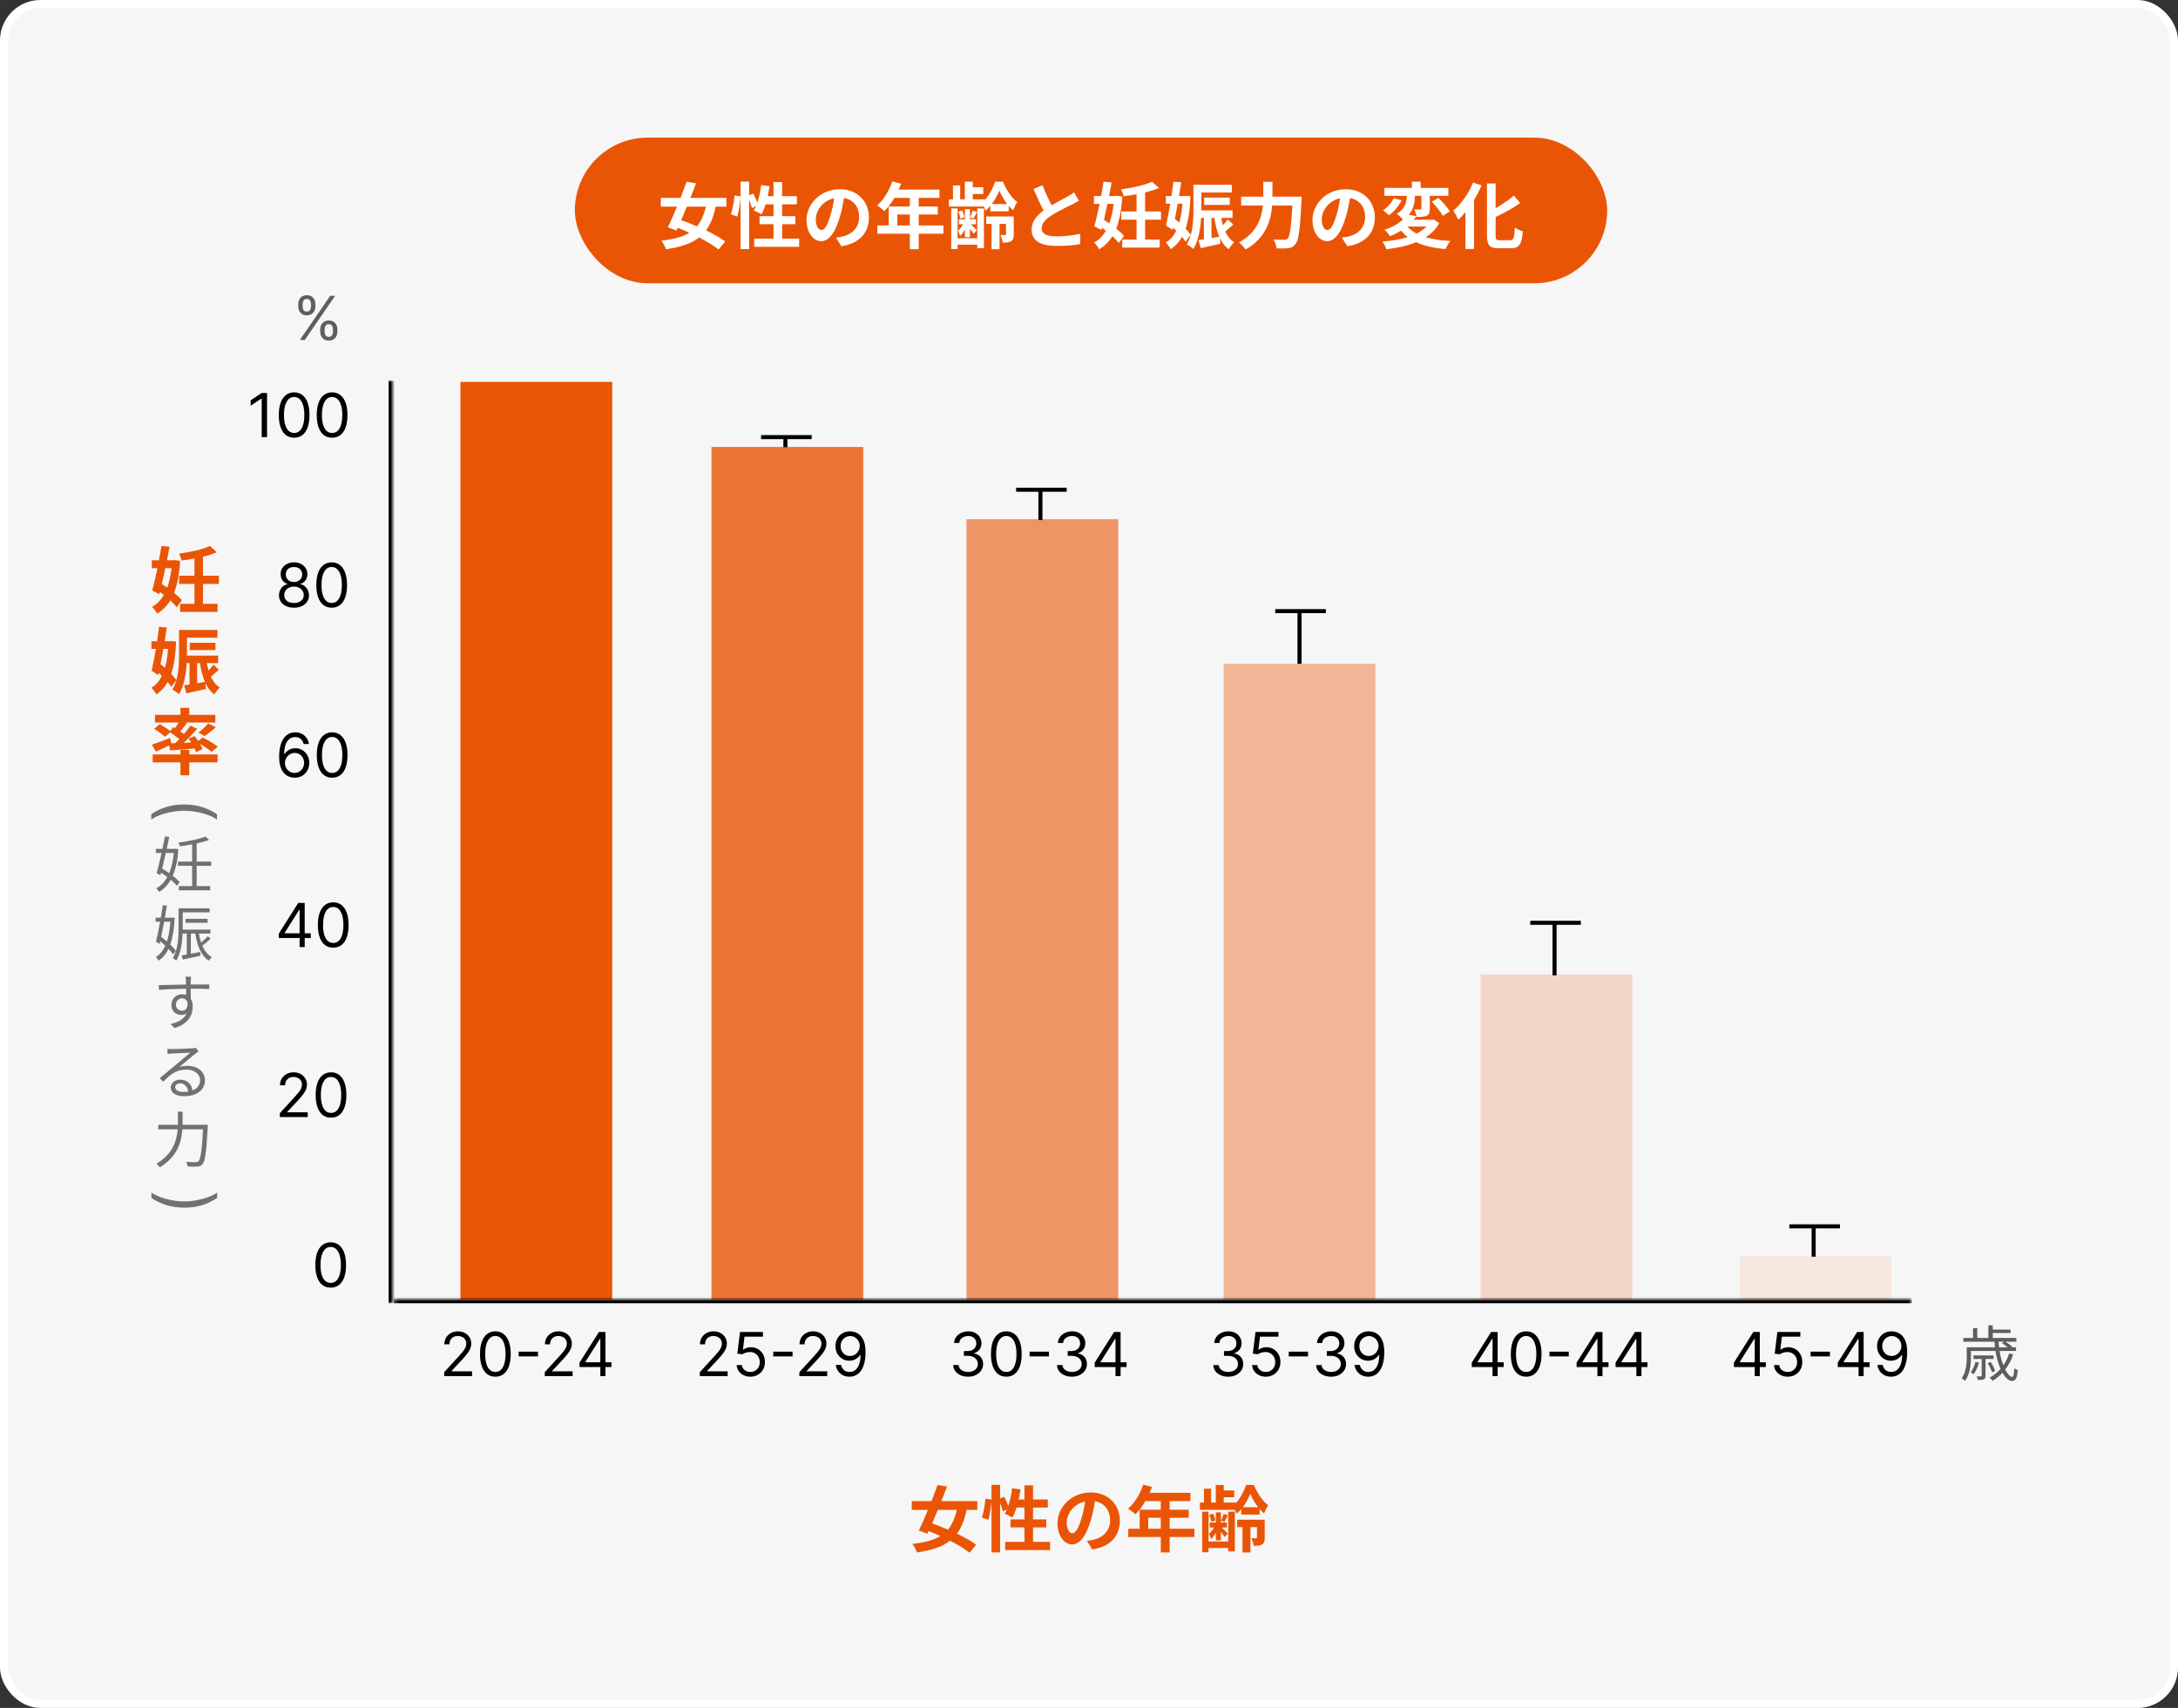 <svg width="538" height="422" viewBox="0 0 538 422" fill="none" xmlns="http://www.w3.org/2000/svg">
<rect x="0" y="0" width="538" height="422" fill="#333333" stroke="none"/>
<rect x="1" y="1" width="536" height="420" rx="9" fill="#F6F6F6" stroke="white" stroke-width="2"/>
<rect x="142" y="34" width="255" height="36" rx="18" fill="#EA5505"/>
<path d="M174.357 51.055H169.661C169.197 52.216 168.715 53.34 168.268 54.394C169.483 54.822 170.822 55.34 172.161 55.929C173.178 54.715 173.875 53.126 174.357 51.055ZM179.427 51.055H176.785C176.249 53.537 175.499 55.447 174.392 56.929C176.249 57.822 177.963 58.786 179.142 59.643L177.517 61.643C176.374 60.732 174.624 59.679 172.678 58.679C170.75 60.196 168.108 61.053 164.501 61.589C164.305 60.91 163.823 60.036 163.377 59.464C166.376 59.125 168.608 58.554 170.286 57.518C169.322 57.072 168.358 56.661 167.412 56.286L167.108 56.947L164.966 56.161C165.644 54.769 166.447 52.966 167.233 51.055H163.234V48.895H168.108C168.643 47.502 169.161 46.127 169.59 44.896L171.929 45.288C171.5 46.431 171.036 47.663 170.536 48.895H179.427V51.055ZM193.193 58.965H197.406V60.982H186.301V58.965H191.068V55.394H187.622V53.412H191.068V50.484H189.104C188.836 51.412 188.479 52.269 188.104 52.948C187.676 52.68 186.712 52.198 186.212 51.984C186.39 51.662 186.569 51.323 186.747 50.948L185.73 51.412C185.622 50.877 185.355 50.091 185.051 49.359V61.553H182.927V48.788C182.819 50.288 182.534 52.251 182.123 53.519L180.552 52.948C180.98 51.769 181.302 49.77 181.427 48.306L182.927 48.52V44.878H185.051V48.252L186.087 47.824C186.444 48.52 186.819 49.377 187.069 50.073C187.515 48.77 187.836 47.234 188.015 45.717L190.086 46.003C189.961 46.842 189.818 47.681 189.64 48.484H191.068V44.985H193.193V48.484H196.835V50.484H193.193V53.412H196.46V55.394H193.193V58.965ZM214.635 53.715C214.635 57.483 212.332 60.143 207.833 60.839L206.494 58.715C207.172 58.643 207.672 58.536 208.154 58.429C210.439 57.893 212.225 56.251 212.225 53.644C212.225 51.18 210.886 49.341 208.475 48.931C208.225 50.448 207.922 52.091 207.404 53.769C206.333 57.376 204.798 59.589 202.851 59.589C200.87 59.589 199.227 57.411 199.227 54.394C199.227 50.27 202.798 46.752 207.422 46.752C211.85 46.752 214.635 49.823 214.635 53.715ZM201.512 54.162C201.512 55.965 202.227 56.84 202.923 56.84C203.673 56.84 204.369 55.715 205.101 53.305C205.512 51.984 205.851 50.466 206.047 48.984C203.101 49.591 201.512 52.198 201.512 54.162ZM221.652 55.715H224.74V53.001H221.652V55.715ZM233.042 55.715V57.75H226.936V61.571H224.74V57.75H216.706V55.715H219.527V51.02H224.74V48.895H220.92C220.188 50.163 219.331 51.305 218.491 52.144C218.081 51.787 217.17 51.073 216.653 50.77C218.259 49.413 219.634 47.127 220.402 44.824L222.562 45.378C222.401 45.878 222.205 46.36 221.973 46.842H232.06V48.895H226.936V51.02H231.65V53.001H226.936V55.715H233.042ZM241.398 58.857V51.502H243.041V61.321H241.398V60.464H236.542V61.535H234.971V51.502H236.542V58.857H241.398ZM238.345 58.59V56.644C238.024 57.304 237.613 57.893 237.184 58.286C237.077 57.911 236.827 57.322 236.631 56.983C237.077 56.644 237.542 56.036 237.881 55.412H236.845V54.18H238.345V51.68H239.595V54.18H241.077V55.412H239.809C240.273 55.858 241.059 56.626 241.291 56.876L240.523 57.768C240.345 57.465 239.952 56.965 239.595 56.501V58.59H238.345ZM238.238 53.68L237.238 54.001C237.167 53.555 236.952 52.823 236.702 52.287L237.649 52.002C237.916 52.519 238.149 53.233 238.238 53.68ZM240.291 52.055L241.327 52.358C241.023 52.983 240.737 53.555 240.487 53.983L239.613 53.733C239.863 53.251 240.148 52.537 240.291 52.055ZM244.987 50.413H248.789C247.968 49.359 247.29 48.127 246.861 47.092C246.451 48.109 245.79 49.341 244.987 50.413ZM244.63 52.216V50.841C244.255 51.287 243.862 51.698 243.451 52.019C243.344 51.734 243.183 51.377 243.005 51.037H234.399V49.252H235.399V45.824H237.184V49.252H238.327V44.896H240.291V46.252H242.88V47.931H240.291V49.252H243.326V49.377C244.433 48.127 245.362 46.324 245.826 44.896H247.736C248.557 46.824 249.879 48.966 251.289 49.913C250.914 50.448 250.521 51.27 250.254 51.93C249.879 51.627 249.504 51.27 249.164 50.859V52.216H244.63ZM250.414 53.483V57.893C250.414 58.732 250.307 59.25 249.771 59.589C249.236 59.911 248.593 59.946 247.7 59.946C247.629 59.375 247.361 58.572 247.129 58.054C247.611 58.072 248.129 58.072 248.29 58.072C248.45 58.072 248.504 58 248.504 57.858V55.322H246.897V61.571H244.933V55.322H243.612V53.483H250.414ZM257.538 45.77C258.216 47.627 259.055 49.341 259.77 50.716C261.234 49.859 262.787 49.091 263.626 48.609C264.305 48.216 264.822 47.913 265.286 47.52L266.518 49.591C265.983 49.913 265.411 50.216 264.751 50.555C263.644 51.109 261.394 52.144 259.77 53.198C258.288 54.18 257.288 55.197 257.288 56.447C257.288 57.733 258.52 58.411 261.002 58.411C262.841 58.411 265.251 58.143 266.84 57.75L266.804 60.321C265.286 60.589 263.394 60.768 261.073 60.768C257.52 60.768 254.824 59.786 254.824 56.715C254.824 54.751 256.074 53.269 257.788 52.002C256.967 50.484 256.11 48.574 255.306 46.681L257.538 45.77ZM275.088 50.377H273.553C273.267 51.734 272.982 53.055 272.696 54.305C273.124 54.572 273.571 54.876 274.017 55.197C274.535 53.805 274.874 52.198 275.088 50.377ZM275.927 48.377L277.213 48.574C277.016 51.823 276.534 54.412 275.713 56.465C276.499 57.108 277.195 57.75 277.641 58.322L276.356 60.036C275.981 59.536 275.427 58.947 274.785 58.34C273.928 59.732 272.857 60.786 271.535 61.607C271.25 61.071 270.696 60.321 270.268 59.929C271.464 59.304 272.428 58.304 273.178 57.001C272.857 56.751 272.535 56.501 272.214 56.269L272.071 56.822L270.321 55.911C270.732 54.447 271.178 52.448 271.607 50.377H270.214V48.431H271.982C272.214 47.199 272.428 45.985 272.589 44.896L274.588 45.074C274.41 46.127 274.196 47.27 273.963 48.431H275.57L275.927 48.377ZM286.783 54.269H282.855V59.197H286.461V61.178H277.213V59.197H280.748V54.269H276.963V52.251H280.748V48.002C279.677 48.216 278.588 48.359 277.552 48.484C277.481 48.02 277.177 47.252 276.927 46.788C279.712 46.431 282.783 45.735 284.587 44.896L286.283 46.449C285.265 46.877 284.104 47.252 282.855 47.556V52.251H286.783V54.269ZM299.262 58.822L301.191 58.482C300.601 57.161 300.227 55.572 299.959 53.84H299.262V58.822ZM292.085 50.323H290.907C290.693 51.609 290.443 52.876 290.211 54.072C290.55 54.358 290.925 54.679 291.3 55.001C291.692 53.662 291.942 52.091 292.085 50.323ZM303.28 54.233L304.636 55.483C303.958 56.072 303.28 56.697 302.655 57.215C303.19 58.357 303.904 59.286 304.869 59.875C304.422 60.268 303.797 61.035 303.512 61.571C302.565 60.893 301.869 59.946 301.333 58.804L301.441 60.232C299.78 60.625 298.013 60.982 296.602 61.303L296.049 59.322C296.442 59.268 296.906 59.197 297.388 59.125V53.84H296.691C296.531 56.447 296.067 59.447 294.781 61.518C294.442 61.178 293.603 60.607 293.139 60.393C293.585 59.679 293.906 58.875 294.138 58.036L292.853 59.714C292.639 59.357 292.335 58.947 291.978 58.536C291.264 59.804 290.335 60.803 289.175 61.571C288.907 61.053 288.372 60.303 287.961 59.911C289.05 59.304 289.907 58.322 290.55 56.983C290.282 56.733 290.032 56.465 289.764 56.233L289.639 56.786L288.032 55.733C288.354 54.305 288.729 52.341 289.068 50.323H287.979V48.431H289.371C289.55 47.199 289.728 45.985 289.853 44.896L291.782 45.038C291.621 46.11 291.442 47.252 291.246 48.431H292.532L292.871 48.395L294.067 48.502C293.942 51.823 293.567 54.43 292.853 56.501C293.388 57.054 293.835 57.59 294.138 58.036C294.745 55.876 294.799 53.448 294.799 51.537V45.645H304.279V47.556H296.745V51.537V51.984H304.458V53.84H301.655C301.78 54.483 301.923 55.09 302.083 55.679C302.53 55.197 302.976 54.662 303.28 54.233ZM303.779 50.627H297.441V48.824H303.779V50.627ZM314.313 48.591H321.544C321.544 48.591 321.526 49.323 321.491 49.609C321.133 56.715 320.776 59.393 319.991 60.321C319.455 61.018 318.937 61.214 318.17 61.321C317.509 61.41 316.402 61.41 315.313 61.357C315.277 60.714 314.992 59.768 314.581 59.161C315.706 59.25 316.759 59.25 317.223 59.25C317.598 59.25 317.813 59.197 318.063 58.965C318.598 58.411 318.955 56.072 319.241 50.77H314.242C313.956 54.465 312.706 58.804 307.689 61.643C307.35 61.107 306.547 60.303 306.029 59.911C310.457 57.501 311.653 53.894 311.957 50.77H306.583V48.591H312.046V44.913H314.313V48.591ZM339.612 53.715C339.612 57.483 337.309 60.143 332.81 60.839L331.471 58.715C332.149 58.643 332.649 58.536 333.131 58.429C335.417 57.893 337.202 56.251 337.202 53.644C337.202 51.18 335.863 49.341 333.453 48.931C333.203 50.448 332.899 52.091 332.381 53.769C331.31 57.376 329.775 59.589 327.829 59.589C325.847 59.589 324.204 57.411 324.204 54.394C324.204 50.27 327.775 46.752 332.399 46.752C336.827 46.752 339.612 49.823 339.612 53.715ZM326.49 54.162C326.49 55.965 327.204 56.84 327.9 56.84C328.65 56.84 329.346 55.715 330.078 53.305C330.489 51.984 330.828 50.466 331.024 48.984C328.079 49.591 326.49 52.198 326.49 54.162ZM352.36 55.965H347.646C348.253 56.661 349.003 57.233 349.932 57.715C350.878 57.233 351.699 56.661 352.36 55.965ZM354.145 54.215L355.52 55.144C354.717 56.572 353.574 57.715 352.181 58.607C353.895 59.125 355.948 59.429 358.287 59.536C357.841 60.036 357.323 60.946 357.055 61.535C354.163 61.303 351.771 60.768 349.825 59.839C347.646 60.75 345.111 61.285 342.469 61.589C342.308 61.053 341.844 60.143 341.469 59.679C343.754 59.5 345.897 59.161 347.736 58.572C347.129 58.108 346.575 57.572 346.075 56.983C345.272 57.483 344.361 57.947 343.326 58.357C343.058 57.858 342.433 57.108 341.987 56.786C344.004 56.108 345.504 55.215 346.54 54.251C346.218 53.805 345.486 53.144 345.022 52.823C347.2 51.537 347.486 49.752 347.504 48.377H341.969V46.431H348.753V44.896H350.932V46.431H357.77V48.377H353.181V51.591C353.181 52.483 353.038 53.001 352.431 53.305C351.806 53.59 350.985 53.608 349.914 53.608C349.842 53.055 349.575 52.269 349.325 51.752C349.95 51.769 350.646 51.769 350.842 51.769C351.057 51.769 351.11 51.716 351.11 51.537V48.377H349.485C349.485 49.805 349.289 51.573 348.004 53.055L349.878 53.43C349.664 53.715 349.45 54.001 349.218 54.287H353.77L354.145 54.215ZM344.254 48.966L346.236 49.502C345.504 50.895 344.326 52.323 343.094 53.198C342.701 52.805 342.022 52.234 341.63 51.966C342.737 51.252 343.79 50.038 344.254 48.966ZM353.681 49.841L355.324 48.895C356.341 49.895 357.591 51.287 358.162 52.234L356.395 53.323C355.895 52.358 354.681 50.895 353.681 49.841ZM363.858 45.11L365.965 45.806C365.447 47.02 364.822 48.234 364.108 49.413V61.518H361.983V52.412C361.412 53.108 360.805 53.751 360.216 54.305C359.983 53.769 359.376 52.591 358.984 52.055C360.912 50.43 362.787 47.806 363.858 45.11ZM370.428 59.357H373.053C373.91 59.357 374.052 58.75 374.195 56.233C374.695 56.608 375.588 57.018 376.159 57.143C375.909 60.214 375.356 61.339 373.249 61.339H370.196C367.946 61.339 367.304 60.625 367.304 58.108V45.342H369.446V51.448C371.124 50.484 372.767 49.341 373.945 48.324L375.516 50.18C373.749 51.43 371.535 52.626 369.446 53.626V58.125C369.446 59.179 369.571 59.357 370.428 59.357Z" fill="white"/>
<path d="M236.345 373.055H231.65C231.185 374.216 230.703 375.341 230.257 376.394C231.471 376.822 232.81 377.34 234.149 377.929C235.167 376.715 235.863 375.126 236.345 373.055ZM241.416 373.055H238.773C238.238 375.537 237.488 377.447 236.381 378.929C238.238 379.822 239.952 380.786 241.13 381.643L239.505 383.643C238.363 382.732 236.613 381.679 234.667 380.679C232.739 382.196 230.096 383.053 226.49 383.589C226.294 382.911 225.811 382.036 225.365 381.464C228.365 381.125 230.596 380.554 232.275 379.518C231.31 379.072 230.346 378.661 229.4 378.286L229.097 378.947L226.954 378.161C227.633 376.769 228.436 374.966 229.222 373.055H225.222V370.895H230.096C230.632 369.502 231.15 368.128 231.578 366.896L233.917 367.288C233.489 368.431 233.024 369.663 232.525 370.895H241.416V373.055ZM255.181 380.964H259.395V382.982H248.289V380.964H253.056V377.394H249.611V375.412H253.056V372.484H251.093C250.825 373.412 250.468 374.269 250.093 374.948C249.664 374.68 248.7 374.198 248.2 373.984C248.379 373.662 248.557 373.323 248.736 372.948L247.718 373.412C247.611 372.877 247.343 372.091 247.04 371.359V383.553H244.915V370.788C244.808 372.287 244.522 374.251 244.112 375.519L242.541 374.948C242.969 373.769 243.29 371.77 243.415 370.306L244.915 370.52V366.878H247.04V370.252L248.075 369.824C248.432 370.52 248.807 371.377 249.057 372.073C249.504 370.77 249.825 369.234 250.003 367.717L252.075 368.003C251.95 368.842 251.807 369.681 251.628 370.484H253.056V366.985H255.181V370.484H258.823V372.484H255.181V375.412H258.448V377.394H255.181V380.964ZM276.624 375.715C276.624 379.483 274.32 382.143 269.821 382.839L268.482 380.715C269.161 380.643 269.661 380.536 270.143 380.429C272.428 379.893 274.213 378.251 274.213 375.644C274.213 373.18 272.874 371.341 270.464 370.931C270.214 372.448 269.911 374.091 269.393 375.769C268.322 379.375 266.786 381.589 264.84 381.589C262.858 381.589 261.216 379.411 261.216 376.394C261.216 372.27 264.786 368.752 269.411 368.752C273.838 368.752 276.624 371.823 276.624 375.715ZM263.501 376.162C263.501 377.965 264.215 378.84 264.911 378.84C265.661 378.84 266.358 377.715 267.09 375.305C267.5 373.984 267.839 372.466 268.036 370.984C265.09 371.591 263.501 374.198 263.501 376.162ZM283.64 377.715H286.729V375.001H283.64V377.715ZM295.031 377.715V379.75H288.925V383.571H286.729V379.75H278.695V377.715H281.516V373.019H286.729V370.895H282.908C282.176 372.163 281.319 373.305 280.48 374.144C280.069 373.787 279.159 373.073 278.641 372.77C280.248 371.413 281.623 369.127 282.39 366.824L284.551 367.378C284.39 367.878 284.194 368.36 283.962 368.842H294.049V370.895H288.925V373.019H293.638V375.001H288.925V377.715H295.031ZM303.387 380.857V373.502H305.029V383.321H303.387V382.464H298.53V383.535H296.959V373.502H298.53V380.857H303.387ZM300.334 380.59V378.643C300.012 379.304 299.602 379.893 299.173 380.286C299.066 379.911 298.816 379.322 298.62 378.983C299.066 378.643 299.53 378.036 299.869 377.412H298.834V376.18H300.334V373.68H301.583V376.18H303.065V377.412H301.798C302.262 377.858 303.047 378.626 303.279 378.876L302.512 379.768C302.333 379.465 301.94 378.965 301.583 378.501V380.59H300.334ZM300.226 375.68L299.227 376.001C299.155 375.555 298.941 374.823 298.691 374.287L299.637 374.001C299.905 374.519 300.137 375.233 300.226 375.68ZM302.28 374.055L303.315 374.359C303.012 374.983 302.726 375.555 302.476 375.983L301.601 375.733C301.851 375.251 302.137 374.537 302.28 374.055ZM306.975 372.412H310.778C309.957 371.359 309.278 370.127 308.85 369.092C308.439 370.109 307.779 371.341 306.975 372.412ZM306.618 374.216V372.841C306.243 373.287 305.85 373.698 305.44 374.019C305.333 373.734 305.172 373.377 304.993 373.037H296.388V371.252H297.388V367.824H299.173V371.252H300.316V366.896H302.28V368.253H304.868V369.931H302.28V371.252H305.315V371.377C306.422 370.127 307.35 368.324 307.814 366.896H309.725C310.546 368.824 311.867 370.966 313.278 371.913C312.903 372.448 312.51 373.269 312.242 373.93C311.867 373.627 311.492 373.269 311.153 372.859V374.216H306.618ZM312.403 375.483V379.893C312.403 380.732 312.296 381.25 311.76 381.589C311.224 381.911 310.582 381.946 309.689 381.946C309.618 381.375 309.35 380.572 309.118 380.054C309.6 380.072 310.117 380.072 310.278 380.072C310.439 380.072 310.492 380 310.492 379.858V377.322H308.886V383.571H306.922V377.322H305.6V375.483H312.403Z" fill="#EA5505"/>
<path d="M42.374 140.377H40.838C40.553 141.734 40.267 143.055 39.981 144.305C40.41 144.572 40.856 144.876 41.302 145.197C41.82 143.805 42.159 142.198 42.374 140.377ZM43.213 138.377L44.498 138.574C44.302 141.823 43.82 144.412 42.998 146.465C43.784 147.108 44.48 147.75 44.927 148.322L43.641 150.036C43.266 149.536 42.713 148.947 42.07 148.34C41.213 149.732 40.142 150.786 38.821 151.607C38.535 151.071 37.982 150.321 37.553 149.929C38.749 149.304 39.713 148.304 40.463 147.001C40.142 146.751 39.821 146.501 39.499 146.269L39.356 146.822L37.607 145.911C38.017 144.447 38.464 142.448 38.892 140.377H37.499V138.431H39.267C39.499 137.199 39.713 135.985 39.874 134.896L41.874 135.074C41.695 136.128 41.481 137.27 41.249 138.431H42.856L43.213 138.377ZM54.068 144.269H50.14V149.197H53.747V151.178H44.498V149.197H48.033V144.269H44.248V142.251H48.033V138.002C46.962 138.216 45.873 138.359 44.837 138.484C44.766 138.02 44.463 137.252 44.213 136.788C46.998 136.431 50.069 135.735 51.872 134.896L53.568 136.449C52.55 136.877 51.39 137.252 50.14 137.556V142.251H54.068V144.269ZM48.694 168.822L50.622 168.482C50.033 167.161 49.658 165.572 49.39 163.84H48.694V168.822ZM41.517 160.323H40.338C40.124 161.609 39.874 162.876 39.642 164.073C39.981 164.358 40.356 164.68 40.731 165.001C41.124 163.662 41.374 162.091 41.517 160.323ZM52.711 164.233L54.068 165.483C53.389 166.072 52.711 166.697 52.086 167.215C52.622 168.357 53.336 169.286 54.3 169.875C53.854 170.268 53.229 171.036 52.943 171.571C51.997 170.893 51.301 169.946 50.765 168.804L50.872 170.232C49.212 170.625 47.444 170.982 46.034 171.303L45.48 169.322C45.873 169.268 46.337 169.197 46.819 169.125V163.84H46.123C45.962 166.447 45.498 169.447 44.213 171.518C43.873 171.178 43.034 170.607 42.57 170.393C43.016 169.679 43.338 168.875 43.57 168.036L42.284 169.714C42.07 169.357 41.767 168.947 41.41 168.536C40.695 169.804 39.767 170.803 38.606 171.571C38.339 171.053 37.803 170.304 37.392 169.911C38.481 169.304 39.339 168.322 39.981 166.983C39.713 166.733 39.464 166.465 39.196 166.233L39.071 166.786L37.464 165.733C37.785 164.305 38.16 162.341 38.499 160.323H37.41V158.431H38.803C38.981 157.199 39.16 155.985 39.285 154.896L41.213 155.038C41.053 156.11 40.874 157.252 40.678 158.431H41.963L42.302 158.395L43.498 158.502C43.373 161.823 42.998 164.43 42.284 166.501C42.82 167.054 43.266 167.59 43.57 168.036C44.177 165.876 44.23 163.448 44.23 161.537V155.645H53.711V157.556H46.176V161.537V161.984H53.889V163.84H51.086C51.211 164.483 51.354 165.09 51.515 165.679C51.961 165.197 52.407 164.662 52.711 164.233ZM53.211 160.627H46.873V158.823H53.211V160.627ZM42.32 183.662L43.266 183.626C43.606 183.305 43.945 182.966 44.284 182.626C43.641 182.073 42.784 181.448 42.034 180.948L40.731 182.055C40.178 181.484 38.999 180.627 38.053 180.091L39.464 178.931C40.285 179.377 41.374 180.073 42.034 180.627L42.856 179.645L43.284 179.895C43.57 179.466 43.873 178.966 44.123 178.52H38.285V176.627H44.57V174.896H46.748V176.627H53.193V178.52H45.802L46.194 178.663C45.641 179.377 45.052 180.109 44.534 180.716C44.855 180.948 45.159 181.162 45.427 181.377C46.034 180.645 46.605 179.93 47.051 179.288L48.712 180.055C47.73 181.216 46.534 182.466 45.391 183.537L47.23 183.448C47.033 183.108 46.801 182.787 46.587 182.484L48.087 181.859C48.373 182.234 48.694 182.662 48.98 183.091L50.069 182.216C51.301 182.823 52.961 183.805 53.8 184.501L52.265 185.769C51.658 185.233 50.515 184.447 49.426 183.823C49.694 184.287 49.908 184.733 50.033 185.108L48.426 185.822C48.337 185.554 48.212 185.251 48.051 184.929C45.891 185.126 43.713 185.287 41.999 185.412L41.785 184.18C40.66 184.733 39.481 185.287 38.517 185.715L37.517 184.001C38.642 183.644 40.356 182.983 41.999 182.341L42.32 183.662ZM50.569 181.859L49.015 181.019C49.819 180.412 50.819 179.484 51.426 178.752L53.318 179.663C52.407 180.502 51.372 181.305 50.569 181.859ZM46.748 185.269V186.411H53.747V188.375H46.748V191.553H44.57V188.375H37.714V186.411H44.57V185.269H46.748Z" fill="#EA5505"/>
<path d="M42.943 210.756H40.963C40.663 212.091 40.348 213.426 40.048 214.611C40.618 214.941 41.218 215.316 41.788 215.721C42.358 214.371 42.748 212.721 42.943 210.756ZM43.408 209.691L44.068 209.841C43.873 212.556 43.408 214.701 42.673 216.381C43.378 216.921 43.978 217.476 44.383 217.971L43.708 218.856C43.348 218.406 42.808 217.881 42.178 217.356C41.428 218.691 40.468 219.666 39.298 220.371C39.148 220.101 38.848 219.696 38.608 219.471C39.703 218.901 40.618 217.971 41.323 216.681C40.828 216.306 40.303 215.946 39.778 215.616L39.613 216.246L38.683 215.766C39.043 214.476 39.493 212.631 39.913 210.756H38.488V209.736H40.123C40.363 208.656 40.573 207.591 40.738 206.661L41.803 206.781C41.623 207.696 41.413 208.701 41.188 209.736H43.213L43.408 209.691ZM52.168 213.921H48.583V218.931H51.913V219.981H44.173V218.931H47.458V213.921H43.978V212.871H47.458V208.626C46.438 208.806 45.403 208.971 44.413 209.091C44.368 208.821 44.218 208.431 44.083 208.191C46.468 207.861 49.228 207.321 50.728 206.706L51.658 207.516C50.803 207.846 49.723 208.146 48.583 208.401V212.871H52.168V213.921ZM42.088 227.741H40.543C40.303 229.031 40.048 230.321 39.808 231.476C40.273 231.806 40.768 232.196 41.233 232.601C41.668 231.281 41.953 229.661 42.088 227.741ZM43.438 234.941L42.748 235.811C42.478 235.406 42.088 234.926 41.623 234.446C41.008 235.721 40.198 236.666 39.178 237.356C39.028 237.086 38.743 236.696 38.503 236.471C39.463 235.886 40.228 234.941 40.828 233.651C40.423 233.261 40.003 232.901 39.583 232.556L39.433 233.216L38.533 232.691C38.848 231.416 39.208 229.601 39.553 227.741H38.443V226.736H39.718C39.913 225.656 40.078 224.591 40.213 223.661L41.233 223.751C41.083 224.666 40.918 225.686 40.723 226.736H42.328L42.523 226.706L43.153 226.796C43.018 229.541 42.658 231.701 42.058 233.381C42.628 233.921 43.123 234.476 43.438 234.941ZM51.328 231.311L52.018 231.941C51.388 232.556 50.623 233.186 49.978 233.651C50.518 234.911 51.268 235.901 52.303 236.471C52.078 236.681 51.748 237.086 51.598 237.356C49.678 236.156 48.718 233.696 48.238 230.666H47.143V235.646C47.878 235.511 48.673 235.361 49.453 235.211L49.528 236.141C47.983 236.471 46.393 236.816 45.163 237.086L44.878 236.036C45.253 235.976 45.673 235.901 46.138 235.826V230.666H45.103C45.013 232.871 44.683 235.496 43.543 237.356C43.378 237.176 42.928 236.861 42.688 236.741C43.993 234.566 44.113 231.491 44.113 229.226V224.426H51.793V225.431H45.133V229.226V229.691H51.973V230.666H49.138C49.273 231.461 49.453 232.196 49.678 232.886C50.263 232.391 50.923 231.776 51.328 231.311ZM51.268 227.996H45.838V227.021H51.268V227.996ZM47.188 241.321C47.158 241.486 47.128 242.071 47.113 242.266C47.113 242.491 47.098 242.836 47.098 243.241C47.173 243.241 47.248 243.241 47.323 243.241C49.153 243.241 50.998 243.256 51.718 243.256L51.703 244.366C50.863 244.321 49.498 244.291 47.308 244.291C47.233 244.291 47.173 244.291 47.098 244.291C47.098 245.146 47.113 246.076 47.128 246.766C47.443 247.276 47.608 247.936 47.608 248.686C47.608 250.711 46.618 252.961 43.123 254.011L42.118 253.021C44.113 252.571 45.493 251.731 46.093 250.366C45.733 250.636 45.298 250.771 44.788 250.771C43.528 250.771 42.328 249.901 42.328 248.266C42.328 246.781 43.543 245.656 44.968 245.656C45.343 245.656 45.673 245.716 45.973 245.821C45.973 245.371 45.973 244.831 45.958 244.306C43.678 244.321 41.128 244.426 39.253 244.561L39.223 243.406C40.888 243.376 43.708 243.286 45.943 243.256C45.943 242.836 45.928 242.476 45.913 242.266C45.898 241.876 45.838 241.441 45.823 241.321H47.188ZM43.453 248.251C43.453 249.181 44.143 249.736 44.983 249.736C45.868 249.736 46.438 249.031 46.303 247.606C46.063 246.946 45.553 246.661 44.968 246.661C44.188 246.661 43.453 247.276 43.453 248.251ZM43.273 268.626C43.273 269.346 44.098 269.796 45.268 269.796C45.703 269.796 46.108 269.766 46.483 269.706C46.363 268.521 45.613 267.666 44.473 267.666C43.798 267.666 43.273 268.101 43.273 268.626ZM41.353 259.146C41.698 259.191 42.118 259.206 42.418 259.206C43.198 259.206 46.768 259.086 47.563 259.011C48.013 258.981 48.223 258.936 48.373 258.891L49.063 259.761C48.793 259.956 48.493 260.151 48.223 260.376C47.473 260.946 45.433 262.686 44.263 263.661C44.953 263.421 45.673 263.346 46.348 263.346C48.838 263.346 50.623 264.846 50.623 266.871C50.623 269.286 48.643 270.846 45.463 270.846C43.423 270.846 42.178 269.961 42.178 268.716C42.178 267.681 43.093 266.766 44.488 266.766C46.363 266.766 47.368 267.996 47.548 269.421C48.748 268.956 49.423 268.086 49.423 266.856C49.423 265.386 48.013 264.276 46.063 264.276C43.558 264.276 42.223 265.341 40.318 267.276L39.463 266.391C40.708 265.371 42.628 263.766 43.498 263.031C44.338 262.341 46.213 260.766 46.978 260.091C46.183 260.121 43.183 260.256 42.388 260.301C42.058 260.316 41.713 260.346 41.398 260.391L41.353 259.146ZM45.103 277.916H51.343C51.343 277.916 51.328 278.336 51.313 278.501C50.983 284.651 50.668 286.886 50.008 287.636C49.663 288.056 49.303 288.176 48.733 288.236C48.208 288.281 47.248 288.251 46.333 288.191C46.318 287.861 46.183 287.381 45.958 287.051C46.978 287.141 47.938 287.156 48.313 287.156C48.628 287.156 48.823 287.111 49.003 286.931C49.543 286.421 49.873 284.306 50.158 279.026H45.043C44.833 282.131 43.843 285.761 39.493 288.416C39.313 288.146 38.908 287.711 38.638 287.531C42.703 285.116 43.663 281.831 43.888 279.026H39.088V277.916H43.948C43.948 277.691 43.948 277.481 43.948 277.271V274.676H45.103V277.271C45.103 277.481 45.103 277.691 45.103 277.916Z" fill="#717171"/>
<path d="M45.478 198.765C47.076 198.765 48.544 198.972 49.884 199.387C51.228 199.805 52.465 200.401 53.593 201.175L53.593 202.493C53.175 202.189 52.659 201.904 52.046 201.637C51.438 201.375 50.768 201.145 50.036 200.946C49.309 200.748 48.557 200.591 47.779 200.477C47.002 200.367 46.234 200.312 45.478 200.312C44.472 200.312 43.451 200.41 42.416 200.604C41.38 200.798 40.419 201.06 39.531 201.39C38.643 201.72 37.92 202.088 37.362 202.493L37.362 201.175C38.491 200.401 39.725 199.805 41.065 199.387C42.409 198.972 43.88 198.765 45.478 198.765Z" fill="#717171"/>
<path d="M45.522 298.385C43.924 298.385 42.456 298.178 41.116 297.764C39.772 297.345 38.535 296.749 37.407 295.976L37.407 294.657C37.825 294.961 38.341 295.247 38.954 295.513C39.562 295.775 40.232 296.005 40.964 296.204C41.691 296.403 42.443 296.559 43.221 296.673C43.998 296.783 44.766 296.838 45.522 296.838C46.528 296.838 47.549 296.741 48.584 296.546C49.62 296.352 50.581 296.09 51.469 295.76C52.357 295.431 53.08 295.063 53.638 294.657L53.638 295.976C52.509 296.749 51.275 297.345 49.935 297.764C48.591 298.178 47.12 298.385 45.522 298.385Z" fill="#717171"/>
<mask id="path-9-inside-1_159_1814" fill="white">
<path d="M61 94H97V322H61V94Z"/>
</mask>
<path d="M96 94V322H98V94H96Z" fill="black" mask="url(#path-9-inside-1_159_1814)"/>
<path d="M65.965 97.091V108H64.644V98.476H64.579L61.916 100.244V98.902L64.644 97.091H65.965ZM72.66 108.149C71.858 108.149 71.174 107.931 70.609 107.494C70.045 107.054 69.613 106.416 69.315 105.582C69.017 104.744 68.868 103.732 68.868 102.545C68.868 101.366 69.017 100.36 69.315 99.525C69.617 98.687 70.05 98.048 70.615 97.608C71.183 97.164 71.865 96.942 72.66 96.942C73.456 96.942 74.136 97.164 74.7 97.608C75.269 98.048 75.702 98.687 76 99.525C76.302 100.36 76.453 101.366 76.453 102.545C76.453 103.732 76.304 104.744 76.005 105.582C75.707 106.416 75.276 107.054 74.711 107.494C74.146 107.931 73.463 108.149 72.66 108.149ZM72.66 106.977C73.456 106.977 74.073 106.594 74.514 105.827C74.954 105.06 75.174 103.966 75.174 102.545C75.174 101.601 75.073 100.797 74.871 100.132C74.672 99.468 74.384 98.962 74.008 98.614C73.635 98.266 73.186 98.092 72.66 98.092C71.872 98.092 71.256 98.481 70.812 99.259C70.368 100.033 70.146 101.129 70.146 102.545C70.146 103.49 70.245 104.293 70.444 104.953C70.643 105.614 70.929 106.116 71.302 106.461C71.678 106.805 72.131 106.977 72.66 106.977ZM82.035 108.149C81.233 108.149 80.549 107.931 79.984 107.494C79.42 107.054 78.988 106.416 78.69 105.582C78.392 104.744 78.243 103.732 78.243 102.545C78.243 101.366 78.392 100.36 78.69 99.525C78.992 98.687 79.425 98.048 79.99 97.608C80.558 97.164 81.24 96.942 82.035 96.942C82.831 96.942 83.511 97.164 84.075 97.608C84.644 98.048 85.077 98.687 85.375 99.525C85.677 100.36 85.828 101.366 85.828 102.545C85.828 103.732 85.679 104.744 85.38 105.582C85.082 106.416 84.651 107.054 84.086 107.494C83.521 107.931 82.838 108.149 82.035 108.149ZM82.035 106.977C82.831 106.977 83.448 106.594 83.889 105.827C84.329 105.06 84.549 103.966 84.549 102.545C84.549 101.601 84.448 100.797 84.246 100.132C84.047 99.468 83.759 98.962 83.383 98.614C83.01 98.266 82.561 98.092 82.035 98.092C81.247 98.092 80.631 98.481 80.187 99.259C79.743 100.033 79.521 101.129 79.521 102.545C79.521 103.49 79.62 104.293 79.819 104.953C80.018 105.614 80.304 106.116 80.677 106.461C81.053 106.805 81.506 106.977 82.035 106.977Z" fill="black"/>
<path d="M72.624 150.149C71.892 150.149 71.246 150.02 70.685 149.76C70.127 149.498 69.692 149.137 69.38 148.679C69.067 148.217 68.913 147.692 68.916 147.102C68.913 146.641 69.003 146.214 69.188 145.824C69.373 145.43 69.625 145.101 69.944 144.838C70.267 144.572 70.628 144.403 71.026 144.332V144.268C70.504 144.134 70.088 143.841 69.779 143.39C69.47 142.935 69.317 142.418 69.321 141.839C69.317 141.286 69.458 140.79 69.742 140.353C70.026 139.917 70.416 139.572 70.914 139.32C71.414 139.068 71.984 138.942 72.624 138.942C73.256 138.942 73.82 139.068 74.317 139.32C74.815 139.572 75.205 139.917 75.489 140.353C75.777 140.79 75.923 141.286 75.926 141.839C75.923 142.418 75.765 142.935 75.452 143.39C75.143 143.841 74.733 144.134 74.222 144.268V144.332C74.616 144.403 74.971 144.572 75.287 144.838C75.603 145.101 75.855 145.43 76.043 145.824C76.231 146.214 76.327 146.641 76.331 147.102C76.327 147.692 76.168 148.217 75.852 148.679C75.539 149.137 75.104 149.498 74.546 149.76C73.993 150.02 73.352 150.149 72.624 150.149ZM72.624 148.977C73.117 148.977 73.543 148.897 73.902 148.738C74.261 148.578 74.538 148.352 74.733 148.061C74.928 147.77 75.028 147.429 75.031 147.038C75.028 146.626 74.921 146.262 74.712 145.946C74.502 145.63 74.216 145.382 73.854 145.201C73.495 145.02 73.085 144.929 72.624 144.929C72.158 144.929 71.743 145.02 71.377 145.201C71.015 145.382 70.729 145.63 70.519 145.946C70.314 146.262 70.212 146.626 70.216 147.038C70.212 147.429 70.306 147.77 70.498 148.061C70.694 148.352 70.972 148.578 71.335 148.738C71.697 148.897 72.126 148.977 72.624 148.977ZM72.624 143.8C73.014 143.8 73.36 143.722 73.662 143.565C73.968 143.409 74.207 143.191 74.381 142.91C74.555 142.63 74.644 142.301 74.648 141.925C74.644 141.555 74.557 141.234 74.387 140.961C74.216 140.684 73.98 140.471 73.678 140.321C73.376 140.169 73.025 140.092 72.624 140.092C72.215 140.092 71.858 140.169 71.553 140.321C71.248 140.471 71.011 140.684 70.844 140.961C70.678 141.234 70.596 141.555 70.599 141.925C70.596 142.301 70.679 142.63 70.85 142.91C71.024 143.191 71.263 143.409 71.569 143.565C71.874 143.722 72.226 143.8 72.624 143.8ZM81.931 150.149C81.128 150.149 80.445 149.931 79.88 149.494C79.315 149.054 78.884 148.416 78.585 147.582C78.287 146.744 78.138 145.732 78.138 144.545C78.138 143.366 78.287 142.36 78.585 141.525C78.887 140.687 79.321 140.048 79.885 139.608C80.453 139.164 81.135 138.942 81.931 138.942C82.726 138.942 83.406 139.164 83.971 139.608C84.539 140.048 84.972 140.687 85.27 141.525C85.572 142.36 85.723 143.366 85.723 144.545C85.723 145.732 85.574 146.744 85.276 147.582C84.978 148.416 84.546 149.054 83.981 149.494C83.417 149.931 82.733 150.149 81.931 150.149ZM81.931 148.977C82.726 148.977 83.344 148.594 83.784 147.827C84.225 147.06 84.445 145.966 84.445 144.545C84.445 143.601 84.344 142.797 84.141 142.132C83.942 141.468 83.655 140.962 83.278 140.614C82.906 140.266 82.456 140.092 81.931 140.092C81.142 140.092 80.526 140.481 80.082 141.259C79.638 142.033 79.416 143.129 79.416 144.545C79.416 145.49 79.516 146.293 79.715 146.953C79.914 147.614 80.2 148.116 80.572 148.461C80.949 148.805 81.401 148.977 81.931 148.977Z" fill="black"/>
<path d="M72.751 192.149C72.304 192.142 71.856 192.057 71.409 191.893C70.962 191.73 70.553 191.455 70.184 191.068C69.815 190.677 69.518 190.15 69.294 189.486C69.071 188.818 68.959 187.98 68.959 186.972C68.959 186.006 69.049 185.15 69.231 184.404C69.412 183.655 69.674 183.025 70.019 182.513C70.363 181.998 70.779 181.608 71.265 181.341C71.755 181.075 72.308 180.942 72.922 180.942C73.533 180.942 74.076 181.064 74.552 181.309C75.031 181.551 75.422 181.888 75.724 182.321C76.026 182.755 76.221 183.254 76.31 183.818H75.01C74.889 183.328 74.655 182.922 74.307 182.598C73.959 182.275 73.497 182.114 72.922 182.114C72.077 182.114 71.411 182.481 70.924 183.216C70.441 183.951 70.198 184.983 70.195 186.311H70.28C70.479 186.009 70.715 185.752 70.988 185.539C71.265 185.322 71.571 185.155 71.904 185.038C72.238 184.921 72.592 184.862 72.965 184.862C73.59 184.862 74.161 185.018 74.68 185.331C75.198 185.64 75.614 186.068 75.926 186.615C76.239 187.158 76.395 187.781 76.395 188.484C76.395 189.159 76.244 189.777 75.942 190.338C75.64 190.896 75.216 191.339 74.669 191.67C74.126 191.996 73.487 192.156 72.751 192.149ZM72.751 190.977C73.199 190.977 73.6 190.865 73.955 190.642C74.314 190.418 74.596 190.118 74.802 189.741C75.012 189.365 75.117 188.946 75.117 188.484C75.117 188.033 75.015 187.623 74.813 187.254C74.614 186.881 74.339 186.585 73.987 186.364C73.639 186.144 73.242 186.034 72.794 186.034C72.457 186.034 72.142 186.102 71.851 186.237C71.56 186.368 71.304 186.549 71.084 186.78C70.868 187.011 70.697 187.275 70.573 187.574C70.448 187.868 70.386 188.179 70.386 188.506C70.386 188.939 70.488 189.344 70.69 189.72C70.896 190.097 71.177 190.4 71.532 190.631C71.89 190.862 72.297 190.977 72.751 190.977ZM82.048 192.149C81.245 192.149 80.562 191.931 79.997 191.494C79.432 191.054 79.001 190.416 78.703 189.582C78.404 188.744 78.255 187.732 78.255 186.545C78.255 185.366 78.404 184.36 78.703 183.525C79.004 182.687 79.438 182.048 80.002 181.608C80.571 181.164 81.252 180.942 82.048 180.942C82.843 180.942 83.523 181.164 84.088 181.608C84.656 182.048 85.089 182.687 85.388 183.525C85.689 184.36 85.841 185.366 85.841 186.545C85.841 187.732 85.691 188.744 85.393 189.582C85.095 190.416 84.663 191.054 84.099 191.494C83.534 191.931 82.85 192.149 82.048 192.149ZM82.048 190.977C82.843 190.977 83.461 190.594 83.901 189.827C84.342 189.06 84.562 187.966 84.562 186.545C84.562 185.601 84.461 184.797 84.258 184.132C84.06 183.468 83.772 182.962 83.395 182.614C83.023 182.266 82.573 182.092 82.048 182.092C81.26 182.092 80.643 182.481 80.2 183.259C79.756 184.033 79.534 185.129 79.534 186.545C79.534 187.49 79.633 188.293 79.832 188.953C80.031 189.614 80.317 190.116 80.689 190.461C81.066 190.805 81.519 190.977 82.048 190.977Z" fill="black"/>
<path d="M68.874 231.763V230.676L73.668 223.091H74.456V224.774H73.923L70.301 230.506V230.591H76.757V231.763H68.874ZM74.008 234V231.433V230.926V223.091H75.266V234H74.008ZM82.311 234.149C81.509 234.149 80.825 233.931 80.261 233.494C79.696 233.054 79.265 232.416 78.966 231.582C78.668 230.744 78.519 229.732 78.519 228.545C78.519 227.366 78.668 226.36 78.966 225.525C79.268 224.687 79.701 224.048 80.266 223.608C80.834 223.164 81.516 222.942 82.311 222.942C83.107 222.942 83.787 223.164 84.352 223.608C84.92 224.048 85.353 224.687 85.651 225.525C85.953 226.36 86.104 227.366 86.104 228.545C86.104 229.732 85.955 230.744 85.657 231.582C85.358 232.416 84.927 233.054 84.362 233.494C83.798 233.931 83.114 234.149 82.311 234.149ZM82.311 232.977C83.107 232.977 83.725 232.594 84.165 231.827C84.606 231.06 84.826 229.966 84.826 228.545C84.826 227.601 84.725 226.797 84.522 226.132C84.323 225.468 84.036 224.962 83.659 224.614C83.286 224.266 82.837 224.092 82.311 224.092C81.523 224.092 80.907 224.481 80.463 225.259C80.019 226.033 79.797 227.129 79.797 228.545C79.797 229.49 79.897 230.293 80.096 230.953C80.294 231.614 80.58 232.116 80.953 232.461C81.33 232.805 81.782 232.977 82.311 232.977Z" fill="black"/>
<path d="M69.129 276V275.041L72.73 271.099C73.153 270.638 73.501 270.237 73.774 269.896C74.048 269.551 74.25 269.228 74.381 268.926C74.516 268.621 74.584 268.301 74.584 267.967C74.584 267.584 74.492 267.252 74.307 266.971C74.126 266.691 73.877 266.474 73.561 266.321C73.245 266.169 72.89 266.092 72.496 266.092C72.077 266.092 71.711 266.179 71.398 266.353C71.09 266.524 70.85 266.763 70.679 267.072C70.512 267.381 70.429 267.744 70.429 268.159H69.172C69.172 267.52 69.319 266.959 69.614 266.476C69.909 265.993 70.31 265.616 70.818 265.347C71.329 265.077 71.903 264.942 72.538 264.942C73.178 264.942 73.744 265.077 74.238 265.347C74.731 265.616 75.118 265.98 75.399 266.439C75.679 266.897 75.82 267.406 75.82 267.967C75.82 268.369 75.747 268.761 75.601 269.145C75.459 269.525 75.211 269.949 74.856 270.418C74.504 270.883 74.016 271.451 73.391 272.122L70.94 274.743V274.828H76.011V276H69.129ZM81.769 276.149C80.967 276.149 80.283 275.931 79.719 275.494C79.154 275.054 78.723 274.416 78.424 273.582C78.126 272.744 77.977 271.732 77.977 270.545C77.977 269.366 78.126 268.36 78.424 267.525C78.726 266.687 79.159 266.048 79.724 265.608C80.292 265.164 80.974 264.942 81.769 264.942C82.565 264.942 83.245 265.164 83.81 265.608C84.378 266.048 84.811 266.687 85.109 267.525C85.411 268.36 85.562 269.366 85.562 270.545C85.562 271.732 85.413 272.744 85.115 273.582C84.816 274.416 84.385 275.054 83.82 275.494C83.256 275.931 82.572 276.149 81.769 276.149ZM81.769 274.977C82.565 274.977 83.183 274.594 83.623 273.827C84.064 273.06 84.284 271.966 84.284 270.545C84.284 269.601 84.183 268.797 83.98 268.132C83.781 267.468 83.494 266.962 83.117 266.614C82.744 266.266 82.295 266.092 81.769 266.092C80.981 266.092 80.365 266.481 79.921 267.259C79.477 268.033 79.255 269.129 79.255 270.545C79.255 271.49 79.355 272.293 79.554 272.953C79.752 273.614 80.038 274.116 80.411 274.461C80.788 274.805 81.24 274.977 81.769 274.977Z" fill="black"/>
<path d="M81.688 318.149C80.885 318.149 80.201 317.931 79.637 317.494C79.072 317.054 78.641 316.416 78.342 315.582C78.044 314.744 77.895 313.732 77.895 312.545C77.895 311.366 78.044 310.36 78.342 309.525C78.644 308.687 79.077 308.048 79.642 307.608C80.21 307.164 80.892 306.942 81.688 306.942C82.483 306.942 83.163 307.164 83.728 307.608C84.296 308.048 84.729 308.687 85.027 309.525C85.329 310.36 85.48 311.366 85.48 312.545C85.48 313.732 85.331 314.744 85.033 315.582C84.734 316.416 84.303 317.054 83.738 317.494C83.174 317.931 82.49 318.149 81.688 318.149ZM81.688 316.977C82.483 316.977 83.101 316.594 83.541 315.827C83.981 315.06 84.202 313.966 84.202 312.545C84.202 311.601 84.1 310.797 83.898 310.132C83.699 309.468 83.412 308.962 83.035 308.614C82.662 308.266 82.213 308.092 81.688 308.092C80.899 308.092 80.283 308.481 79.839 309.259C79.395 310.033 79.173 311.129 79.173 312.545C79.173 313.49 79.273 314.293 79.472 314.953C79.671 315.614 79.956 316.116 80.329 316.461C80.706 316.805 81.158 316.977 81.688 316.977Z" fill="black"/>
<rect x="113.742" y="94.356" width="37.493" height="226.744" fill="#EA5505"/>
<rect opacity="0.8" x="175.742" y="110.425" width="37.493" height="210.676" fill="#EA5505"/>
<rect opacity="0.6" x="238.742" y="128.278" width="37.493" height="192.822" fill="#EA5505"/>
<path d="M251 121H257M263.5 121H257M257 128.5V121" stroke="black"/>
<path d="M442 303H448M454.5 303H448M448 310.5V303" stroke="black"/>
<rect opacity="0.4" x="302.242" y="163.986" width="37.493" height="157.114" fill="#EA5505"/>
<path d="M315 151H321M327.5 151H321M321 164V151" stroke="black"/>
<path d="M378 228H384M390.5 228H384M384 241V228" stroke="black"/>
<rect opacity="0.2" x="365.742" y="240.758" width="37.493" height="80.343" fill="#EA5505"/>
<rect opacity="0.1" x="429.742" y="310.389" width="37.493" height="10.712" fill="#EA5505"/>
<mask id="path-27-inside-2_159_1814" fill="white">
<path d="M97.25 321H472.25V344H97.25V321Z"/>
</mask>
<path d="M97.25 322H472.25V320H97.25V322Z" fill="black" mask="url(#path-27-inside-2_159_1814)"/>
<path d="M109.722 340V339.041L113.322 335.099C113.745 334.638 114.093 334.237 114.366 333.896C114.64 333.551 114.842 333.228 114.974 332.926C115.109 332.621 115.176 332.301 115.176 331.967C115.176 331.584 115.084 331.252 114.899 330.971C114.718 330.691 114.469 330.474 114.153 330.321C113.837 330.169 113.482 330.092 113.088 330.092C112.669 330.092 112.303 330.179 111.991 330.353C111.682 330.524 111.442 330.763 111.272 331.072C111.105 331.381 111.021 331.744 111.021 332.159H109.764C109.764 331.52 109.912 330.959 110.206 330.476C110.501 329.993 110.902 329.616 111.41 329.347C111.921 329.077 112.495 328.942 113.131 328.942C113.77 328.942 114.336 329.077 114.83 329.347C115.323 329.616 115.711 329.98 115.991 330.439C116.272 330.897 116.412 331.406 116.412 331.967C116.412 332.369 116.339 332.761 116.193 333.145C116.051 333.525 115.803 333.949 115.448 334.418C115.096 334.883 114.608 335.451 113.983 336.122L111.533 338.743V338.828H116.604V340H109.722ZM122.362 340.149C121.559 340.149 120.876 339.931 120.311 339.494C119.746 339.054 119.315 338.416 119.017 337.582C118.718 336.744 118.569 335.732 118.569 334.545C118.569 333.366 118.718 332.36 119.017 331.525C119.318 330.687 119.752 330.048 120.316 329.608C120.885 329.164 121.566 328.942 122.362 328.942C123.157 328.942 123.837 329.164 124.402 329.608C124.97 330.048 125.403 330.687 125.702 331.525C126.004 332.36 126.154 333.366 126.154 334.545C126.154 335.732 126.005 336.744 125.707 337.582C125.409 338.416 124.977 339.054 124.413 339.494C123.848 339.931 123.164 340.149 122.362 340.149ZM122.362 338.977C123.157 338.977 123.775 338.594 124.216 337.827C124.656 337.06 124.876 335.966 124.876 334.545C124.876 333.601 124.775 332.797 124.572 332.132C124.374 331.468 124.086 330.962 123.709 330.614C123.337 330.266 122.887 330.092 122.362 330.092C121.573 330.092 120.957 330.481 120.513 331.259C120.07 332.033 119.848 333.129 119.848 334.545C119.848 335.49 119.947 336.293 120.146 336.953C120.345 337.614 120.631 338.116 121.004 338.461C121.38 338.805 121.833 338.977 122.362 338.977ZM132.887 333.96V335.131H128.115V333.96H132.887ZM134.565 340V339.041L138.166 335.099C138.589 334.638 138.937 334.237 139.21 333.896C139.484 333.551 139.686 333.228 139.817 332.926C139.952 332.621 140.02 332.301 140.02 331.967C140.02 331.584 139.928 331.252 139.743 330.971C139.562 330.691 139.313 330.474 138.997 330.321C138.681 330.169 138.326 330.092 137.932 330.092C137.513 330.092 137.147 330.179 136.834 330.353C136.526 330.524 136.286 330.763 136.115 331.072C135.948 331.381 135.865 331.744 135.865 332.159H134.608C134.608 331.52 134.755 330.959 135.05 330.476C135.345 329.993 135.746 329.616 136.254 329.347C136.765 329.077 137.339 328.942 137.974 328.942C138.614 328.942 139.18 329.077 139.674 329.347C140.167 329.616 140.554 329.98 140.835 330.439C141.115 330.897 141.256 331.406 141.256 331.967C141.256 332.369 141.183 332.761 141.037 333.145C140.895 333.525 140.647 333.949 140.292 334.418C139.94 334.883 139.452 335.451 138.827 336.122L136.376 338.743V338.828H141.447V340H134.565ZM143.157 337.763V336.676L147.951 329.091H148.74V330.774H148.207L144.585 336.506V336.591H151.041V337.763H143.157ZM148.292 340V337.433V336.926V329.091H149.549V340H148.292Z" fill="black"/>
<path d="M172.861 340V339.041L176.462 335.099C176.884 334.638 177.232 334.237 177.506 333.896C177.779 333.551 177.981 333.228 178.113 332.926C178.248 332.621 178.315 332.301 178.315 331.967C178.315 331.584 178.223 331.252 178.038 330.971C177.857 330.691 177.609 330.474 177.293 330.321C176.976 330.169 176.621 330.092 176.227 330.092C175.808 330.092 175.442 330.179 175.13 330.353C174.821 330.524 174.581 330.763 174.411 331.072C174.244 331.381 174.16 331.744 174.16 332.159H172.903C172.903 331.52 173.051 330.959 173.345 330.476C173.64 329.993 174.041 329.616 174.549 329.347C175.061 329.077 175.634 328.942 176.27 328.942C176.909 328.942 177.475 329.077 177.969 329.347C178.463 329.616 178.85 329.98 179.13 330.439C179.411 330.897 179.551 331.406 179.551 331.967C179.551 332.369 179.478 332.761 179.333 333.145C179.191 333.525 178.942 333.949 178.587 334.418C178.235 334.883 177.747 335.451 177.122 336.122L174.672 338.743V338.828H179.743V340H172.861ZM185.352 340.149C184.727 340.149 184.164 340.025 183.663 339.776C183.163 339.528 182.761 339.187 182.459 338.754C182.158 338.32 181.992 337.827 181.964 337.273H183.242C183.292 337.766 183.516 338.175 183.914 338.498C184.315 338.817 184.794 338.977 185.352 338.977C185.799 338.977 186.197 338.873 186.545 338.663C186.897 338.453 187.172 338.166 187.371 337.8C187.573 337.431 187.674 337.013 187.674 336.548C187.674 336.072 187.57 335.648 187.36 335.275C187.154 334.899 186.87 334.602 186.508 334.386C186.146 334.169 185.732 334.059 185.267 334.055C184.933 334.052 184.59 334.103 184.239 334.21C183.887 334.313 183.598 334.446 183.37 334.609L182.134 334.46L182.795 329.091H188.463V330.263H183.903L183.519 333.48H183.583C183.807 333.303 184.088 333.155 184.425 333.038C184.762 332.921 185.114 332.862 185.48 332.862C186.147 332.862 186.742 333.022 187.264 333.342C187.79 333.658 188.202 334.091 188.5 334.641C188.802 335.192 188.953 335.82 188.953 336.527C188.953 337.223 188.796 337.844 188.484 338.391C188.175 338.935 187.749 339.364 187.206 339.68C186.662 339.993 186.044 340.149 185.352 340.149ZM195.778 333.96V335.131H191.005V333.96H195.778ZM197.455 340V339.041L201.056 335.099C201.479 334.638 201.827 334.237 202.1 333.896C202.374 333.551 202.576 333.228 202.708 332.926C202.843 332.621 202.91 332.301 202.91 331.967C202.91 331.584 202.818 331.252 202.633 330.971C202.452 330.691 202.203 330.474 201.887 330.321C201.571 330.169 201.216 330.092 200.822 330.092C200.403 330.092 200.037 330.179 199.725 330.353C199.416 330.524 199.176 330.763 199.006 331.072C198.839 331.381 198.755 331.744 198.755 332.159H197.498C197.498 331.52 197.645 330.959 197.94 330.476C198.235 329.993 198.636 329.616 199.144 329.347C199.655 329.077 200.229 328.942 200.865 328.942C201.504 328.942 202.07 329.077 202.564 329.347C203.057 329.616 203.444 329.98 203.725 330.439C204.006 330.897 204.146 331.406 204.146 331.967C204.146 332.369 204.073 332.761 203.927 333.145C203.785 333.525 203.537 333.949 203.182 334.418C202.83 334.883 202.342 335.451 201.717 336.122L199.267 338.743V338.828H204.338V340H197.455ZM210.01 328.942C210.458 328.945 210.905 329.031 211.353 329.197C211.8 329.364 212.209 329.641 212.578 330.028C212.947 330.412 213.244 330.936 213.468 331.6C213.691 332.264 213.803 333.097 213.803 334.098C213.803 335.067 213.711 335.929 213.526 336.681C213.345 337.431 213.082 338.063 212.738 338.578C212.397 339.093 211.981 339.483 211.491 339.75C211.005 340.016 210.454 340.149 209.84 340.149C209.229 340.149 208.684 340.028 208.205 339.787C207.729 339.542 207.338 339.203 207.033 338.77C206.731 338.333 206.537 337.827 206.452 337.251H207.752C207.869 337.752 208.102 338.166 208.45 338.493C208.801 338.816 209.265 338.977 209.84 338.977C210.682 338.977 211.346 338.61 211.832 337.875C212.322 337.14 212.567 336.101 212.567 334.759H212.482C212.283 335.057 212.047 335.314 211.774 335.531C211.5 335.748 211.197 335.914 210.863 336.032C210.529 336.149 210.174 336.207 209.797 336.207C209.172 336.207 208.599 336.053 208.077 335.744C207.558 335.431 207.143 335.004 206.83 334.46C206.521 333.913 206.367 333.288 206.367 332.585C206.367 331.918 206.516 331.307 206.814 330.753C207.116 330.195 207.539 329.751 208.082 329.421C208.629 329.091 209.272 328.931 210.01 328.942ZM210.01 330.114C209.563 330.114 209.16 330.225 208.801 330.449C208.446 330.669 208.164 330.968 207.954 331.344C207.748 331.717 207.645 332.131 207.645 332.585C207.645 333.04 207.745 333.453 207.944 333.826C208.146 334.196 208.421 334.49 208.769 334.711C209.121 334.927 209.52 335.036 209.968 335.036C210.305 335.036 210.619 334.97 210.911 334.838C211.202 334.703 211.456 334.521 211.672 334.29C211.893 334.055 212.065 333.791 212.189 333.496C212.313 333.198 212.376 332.887 212.376 332.564C212.376 332.138 212.273 331.738 212.067 331.365C211.864 330.993 211.584 330.691 211.225 330.46C210.87 330.229 210.465 330.114 210.01 330.114Z" fill="black"/>
<path d="M239.153 340.149C238.45 340.149 237.823 340.028 237.273 339.787C236.726 339.545 236.291 339.21 235.968 338.78C235.648 338.347 235.474 337.844 235.446 337.273H236.788C236.817 337.624 236.937 337.928 237.15 338.184C237.363 338.436 237.642 338.631 237.987 338.77C238.331 338.908 238.713 338.977 239.132 338.977C239.601 338.977 240.016 338.896 240.378 338.732C240.741 338.569 241.025 338.342 241.231 338.05C241.437 337.759 241.54 337.422 241.54 337.038C241.54 336.637 241.44 336.284 241.241 335.978C241.042 335.669 240.751 335.428 240.368 335.254C239.984 335.08 239.515 334.993 238.961 334.993H238.088V333.821H238.961C239.395 333.821 239.775 333.743 240.101 333.587C240.432 333.43 240.689 333.21 240.874 332.926C241.062 332.642 241.156 332.308 241.156 331.925C241.156 331.555 241.074 331.234 240.911 330.961C240.748 330.687 240.517 330.474 240.219 330.321C239.924 330.169 239.576 330.092 239.175 330.092C238.798 330.092 238.443 330.162 238.109 330.3C237.779 330.435 237.509 330.632 237.3 330.891C237.09 331.147 236.976 331.456 236.959 331.818H235.68C235.702 331.246 235.874 330.746 236.197 330.316C236.52 329.883 236.943 329.545 237.465 329.304C237.99 329.062 238.567 328.942 239.196 328.942C239.871 328.942 240.449 329.078 240.932 329.352C241.415 329.622 241.786 329.979 242.046 330.423C242.305 330.866 242.434 331.346 242.434 331.861C242.434 332.475 242.273 332.999 241.95 333.432C241.63 333.865 241.195 334.165 240.645 334.332V334.418C241.334 334.531 241.872 334.824 242.259 335.297C242.646 335.765 242.839 336.346 242.839 337.038C242.839 337.631 242.678 338.164 242.355 338.636C242.035 339.105 241.598 339.474 241.044 339.744C240.49 340.014 239.86 340.149 239.153 340.149ZM248.576 340.149C247.774 340.149 247.09 339.931 246.525 339.494C245.961 339.054 245.529 338.416 245.231 337.582C244.933 336.744 244.784 335.732 244.784 334.545C244.784 333.366 244.933 332.36 245.231 331.525C245.533 330.687 245.966 330.048 246.531 329.608C247.099 329.164 247.781 328.942 248.576 328.942C249.372 328.942 250.052 329.164 250.616 329.608C251.184 330.048 251.618 330.687 251.916 331.525C252.218 332.36 252.369 333.366 252.369 334.545C252.369 335.732 252.22 336.744 251.921 337.582C251.623 338.416 251.192 339.054 250.627 339.494C250.062 339.931 249.379 340.149 248.576 340.149ZM248.576 338.977C249.372 338.977 249.99 338.594 250.43 337.827C250.87 337.06 251.09 335.966 251.09 334.545C251.09 333.601 250.989 332.797 250.787 332.132C250.588 331.468 250.3 330.962 249.924 330.614C249.551 330.266 249.102 330.092 248.576 330.092C247.788 330.092 247.172 330.481 246.728 331.259C246.284 332.033 246.062 333.129 246.062 334.545C246.062 335.49 246.161 336.293 246.36 336.953C246.559 337.614 246.845 338.116 247.218 338.461C247.594 338.805 248.047 338.977 248.576 338.977ZM259.102 333.96V335.131H254.329V333.96H259.102ZM264.803 340.149C264.1 340.149 263.473 340.028 262.922 339.787C262.375 339.545 261.94 339.21 261.617 338.78C261.298 338.347 261.124 337.844 261.095 337.273H262.438C262.466 337.624 262.587 337.928 262.8 338.184C263.013 338.436 263.292 338.631 263.636 338.77C263.981 338.908 264.362 338.977 264.781 338.977C265.25 338.977 265.666 338.896 266.028 338.732C266.39 338.569 266.674 338.342 266.88 338.05C267.086 337.759 267.189 337.422 267.189 337.038C267.189 336.637 267.09 336.284 266.891 335.978C266.692 335.669 266.401 335.428 266.017 335.254C265.634 335.08 265.165 334.993 264.611 334.993H263.737V333.821H264.611C265.044 333.821 265.424 333.743 265.751 333.587C266.081 333.43 266.339 333.21 266.523 332.926C266.711 332.642 266.805 332.308 266.805 331.925C266.805 331.555 266.724 331.234 266.56 330.961C266.397 330.687 266.166 330.474 265.868 330.321C265.573 330.169 265.225 330.092 264.824 330.092C264.448 330.092 264.092 330.162 263.759 330.3C263.428 330.435 263.158 330.632 262.949 330.891C262.739 331.147 262.626 331.456 262.608 331.818H261.33C261.351 331.246 261.523 330.746 261.846 330.316C262.169 329.883 262.592 329.545 263.114 329.304C263.64 329.062 264.217 328.942 264.845 328.942C265.52 328.942 266.099 329.078 266.582 329.352C267.065 329.622 267.436 329.979 267.695 330.423C267.954 330.866 268.084 331.346 268.084 331.861C268.084 332.475 267.922 332.999 267.599 333.432C267.28 333.865 266.845 334.165 266.294 334.332V334.418C266.983 334.531 267.521 334.824 267.908 335.297C268.295 335.765 268.489 336.346 268.489 337.038C268.489 337.631 268.327 338.164 268.004 338.636C267.684 339.105 267.248 339.474 266.694 339.744C266.14 340.014 265.509 340.149 264.803 340.149ZM270.412 337.763V336.676L275.206 329.091H275.994V330.774H275.461L271.839 336.506V336.591H278.295V337.763H270.412ZM275.547 340V337.433V336.926V329.091H276.804V340H275.547Z" fill="black"/>
<path d="M303.41 340.149C302.706 340.149 302.08 340.028 301.529 339.787C300.982 339.545 300.547 339.21 300.224 338.78C299.905 338.347 299.731 337.844 299.702 337.273H301.045C301.073 337.624 301.194 337.928 301.407 338.184C301.62 338.436 301.899 338.631 302.243 338.77C302.587 338.908 302.969 338.977 303.388 338.977C303.857 338.977 304.273 338.896 304.635 338.732C304.997 338.569 305.281 338.342 305.487 338.05C305.693 337.759 305.796 337.422 305.796 337.038C305.796 336.637 305.697 336.284 305.498 335.978C305.299 335.669 305.008 335.428 304.624 335.254C304.241 335.08 303.772 334.993 303.218 334.993H302.344V333.821H303.218C303.651 333.821 304.031 333.743 304.358 333.587C304.688 333.43 304.945 333.21 305.13 332.926C305.318 332.642 305.412 332.308 305.412 331.925C305.412 331.555 305.331 331.234 305.167 330.961C305.004 330.687 304.773 330.474 304.475 330.321C304.18 330.169 303.832 330.092 303.431 330.092C303.054 330.092 302.699 330.162 302.366 330.3C302.035 330.435 301.765 330.632 301.556 330.891C301.346 331.147 301.233 331.456 301.215 331.818H299.937C299.958 331.246 300.13 330.746 300.453 330.316C300.776 329.883 301.199 329.545 301.721 329.304C302.247 329.062 302.824 328.942 303.452 328.942C304.127 328.942 304.706 329.078 305.189 329.352C305.672 329.622 306.043 329.979 306.302 330.423C306.561 330.866 306.691 331.346 306.691 331.861C306.691 332.475 306.529 332.999 306.206 333.432C305.886 333.865 305.451 334.165 304.901 334.332V334.418C305.59 334.531 306.128 334.824 306.515 335.297C306.902 335.765 307.096 336.346 307.096 337.038C307.096 337.631 306.934 338.164 306.611 338.636C306.291 339.105 305.855 339.474 305.301 339.744C304.747 340.014 304.116 340.149 303.41 340.149ZM312.683 340.149C312.058 340.149 311.496 340.025 310.995 339.776C310.494 339.528 310.093 339.187 309.791 338.754C309.489 338.32 309.324 337.827 309.296 337.273H310.574C310.624 337.766 310.847 338.175 311.245 338.498C311.646 338.817 312.126 338.977 312.683 338.977C313.131 338.977 313.529 338.873 313.877 338.663C314.228 338.453 314.503 338.166 314.702 337.8C314.905 337.431 315.006 337.013 315.006 336.548C315.006 336.072 314.901 335.648 314.692 335.275C314.486 334.899 314.201 334.602 313.839 334.386C313.477 334.169 313.063 334.059 312.598 334.055C312.264 334.052 311.922 334.103 311.57 334.21C311.219 334.313 310.929 334.446 310.702 334.609L309.466 334.46L310.127 329.091H315.794V330.263H311.235L310.851 333.48H310.915C311.139 333.303 311.419 333.155 311.757 333.038C312.094 332.921 312.445 332.862 312.811 332.862C313.479 332.862 314.074 333.022 314.596 333.342C315.121 333.658 315.533 334.091 315.831 334.641C316.133 335.192 316.284 335.82 316.284 336.527C316.284 337.223 316.128 337.844 315.815 338.391C315.507 338.935 315.08 339.364 314.537 339.68C313.994 339.993 313.376 340.149 312.683 340.149ZM323.109 333.96V335.131H318.336V333.96H323.109ZM328.81 340.149C328.107 340.149 327.48 340.028 326.93 339.787C326.383 339.545 325.948 339.21 325.625 338.78C325.305 338.347 325.131 337.844 325.103 337.273H326.445C326.473 337.624 326.594 337.928 326.807 338.184C327.02 338.436 327.299 338.631 327.643 338.77C327.988 338.908 328.37 338.977 328.789 338.977C329.257 338.977 329.673 338.896 330.035 338.732C330.397 338.569 330.681 338.342 330.887 338.05C331.093 337.759 331.196 337.422 331.196 337.038C331.196 336.637 331.097 336.284 330.898 335.978C330.699 335.669 330.408 335.428 330.024 335.254C329.641 335.08 329.172 334.993 328.618 334.993H327.745V333.821H328.618C329.051 333.821 329.431 333.743 329.758 333.587C330.088 333.43 330.346 333.21 330.53 332.926C330.719 332.642 330.813 332.308 330.813 331.925C330.813 331.555 330.731 331.234 330.568 330.961C330.404 330.687 330.174 330.474 329.875 330.321C329.581 330.169 329.233 330.092 328.831 330.092C328.455 330.092 328.1 330.162 327.766 330.3C327.436 330.435 327.166 330.632 326.956 330.891C326.747 331.147 326.633 331.456 326.615 331.818H325.337C325.358 331.246 325.53 330.746 325.854 330.316C326.177 329.883 326.599 329.545 327.121 329.304C327.647 329.062 328.224 328.942 328.853 328.942C329.527 328.942 330.106 329.078 330.589 329.352C331.072 329.622 331.443 329.979 331.702 330.423C331.962 330.866 332.091 331.346 332.091 331.861C332.091 332.475 331.93 332.999 331.606 333.432C331.287 333.865 330.852 334.165 330.301 334.332V334.418C330.99 334.531 331.528 334.824 331.915 335.297C332.303 335.765 332.496 336.346 332.496 337.038C332.496 337.631 332.334 338.164 332.011 338.636C331.692 339.105 331.255 339.474 330.701 339.744C330.147 340.014 329.517 340.149 328.81 340.149ZM338.148 328.942C338.595 328.945 339.043 329.031 339.49 329.197C339.937 329.364 340.346 329.641 340.715 330.028C341.084 330.412 341.381 330.936 341.605 331.6C341.828 332.264 341.94 333.097 341.94 334.098C341.94 335.067 341.848 335.929 341.663 336.681C341.482 337.431 341.219 338.063 340.875 338.578C340.534 339.093 340.119 339.483 339.629 339.75C339.142 340.016 338.592 340.149 337.977 340.149C337.366 340.149 336.821 340.028 336.342 339.787C335.866 339.542 335.475 339.203 335.17 338.77C334.868 338.333 334.675 337.827 334.589 337.251H335.889C336.006 337.752 336.239 338.166 336.587 338.493C336.939 338.816 337.402 338.977 337.977 338.977C338.819 338.977 339.483 338.61 339.969 337.875C340.459 337.14 340.705 336.101 340.705 334.759H340.619C340.42 335.057 340.184 335.314 339.911 335.531C339.637 335.748 339.334 335.914 339 336.032C338.666 336.149 338.311 336.207 337.935 336.207C337.31 336.207 336.736 336.053 336.214 335.744C335.696 335.431 335.28 335.004 334.968 334.46C334.659 333.913 334.504 333.288 334.504 332.585C334.504 331.918 334.653 331.307 334.952 330.753C335.254 330.195 335.676 329.751 336.219 329.421C336.766 329.091 337.409 328.931 338.148 328.942ZM338.148 330.114C337.7 330.114 337.297 330.225 336.939 330.449C336.583 330.669 336.301 330.968 336.092 331.344C335.886 331.717 335.783 332.131 335.783 332.585C335.783 333.04 335.882 333.453 336.081 333.826C336.283 334.196 336.559 334.49 336.907 334.711C337.258 334.927 337.658 335.036 338.105 335.036C338.442 335.036 338.757 334.97 339.048 334.838C339.339 334.703 339.593 334.521 339.81 334.29C340.03 334.055 340.202 333.791 340.326 333.496C340.451 333.198 340.513 332.887 340.513 332.564C340.513 332.138 340.41 331.738 340.204 331.365C340.001 330.993 339.721 330.691 339.362 330.46C339.007 330.229 338.602 330.114 338.148 330.114Z" fill="black"/>
<path d="M363.55 337.763V336.676L368.344 329.091H369.133V330.774H368.6L364.978 336.506V336.591H371.434V337.763H363.55ZM368.685 340V337.433V336.926V329.091H369.942V340H368.685ZM376.988 340.149C376.186 340.149 375.502 339.931 374.938 339.494C374.373 339.054 373.941 338.416 373.643 337.582C373.345 336.744 373.196 335.732 373.196 334.545C373.196 333.366 373.345 332.36 373.643 331.525C373.945 330.687 374.378 330.048 374.943 329.608C375.511 329.164 376.193 328.942 376.988 328.942C377.784 328.942 378.464 329.164 379.028 329.608C379.597 330.048 380.03 330.687 380.328 331.525C380.63 332.36 380.781 333.366 380.781 334.545C380.781 335.732 380.632 336.744 380.333 337.582C380.035 338.416 379.604 339.054 379.039 339.494C378.474 339.931 377.791 340.149 376.988 340.149ZM376.988 338.977C377.784 338.977 378.402 338.594 378.842 337.827C379.282 337.06 379.502 335.966 379.502 334.545C379.502 333.601 379.401 332.797 379.199 332.132C379 331.468 378.712 330.962 378.336 330.614C377.963 330.266 377.514 330.092 376.988 330.092C376.2 330.092 375.584 330.481 375.14 331.259C374.696 332.033 374.474 333.129 374.474 334.545C374.474 335.49 374.574 336.293 374.772 336.953C374.971 337.614 375.257 338.116 375.63 338.461C376.006 338.805 376.459 338.977 376.988 338.977ZM387.514 333.96V335.131H382.741V333.96H387.514ZM389.449 337.763V336.676L394.243 329.091H395.031V330.774H394.498L390.876 336.506V336.591H397.332V337.763H389.449ZM394.584 340V337.433V336.926V329.091H395.841V340H394.584ZM399.073 337.763V336.676L403.867 329.091H404.655V330.774H404.123L400.5 336.506V336.591H406.956V337.763H399.073ZM404.208 340V337.433V336.926V329.091H405.465V340H404.208Z" fill="black"/>
<path d="M428.307 337.763V336.676L433.101 329.091H433.889V330.774H433.356L429.734 336.506V336.591H436.19V337.763H428.307ZM433.442 340V337.433V336.926V329.091H434.699V340H433.442ZM441.595 340.149C440.97 340.149 440.408 340.025 439.907 339.776C439.406 339.528 439.005 339.187 438.703 338.754C438.401 338.32 438.236 337.827 438.208 337.273H439.486C439.536 337.766 439.76 338.175 440.157 338.498C440.559 338.817 441.038 338.977 441.595 338.977C442.043 338.977 442.441 338.873 442.789 338.663C443.14 338.453 443.415 338.166 443.614 337.8C443.817 337.431 443.918 337.013 443.918 336.548C443.918 336.072 443.813 335.648 443.604 335.275C443.398 334.899 443.114 334.602 442.751 334.386C442.389 334.169 441.975 334.059 441.51 334.055C441.176 334.052 440.834 334.103 440.482 334.21C440.131 334.313 439.841 334.446 439.614 334.609L438.378 334.46L439.039 329.091H444.706V330.263H440.147L439.763 333.48H439.827C440.051 333.303 440.331 333.155 440.669 333.038C441.006 332.921 441.358 332.862 441.723 332.862C442.391 332.862 442.986 333.022 443.508 333.342C444.033 333.658 444.445 334.091 444.744 334.641C445.045 335.192 445.196 335.82 445.196 336.527C445.196 337.223 445.04 337.844 444.728 338.391C444.419 338.935 443.992 339.364 443.449 339.68C442.906 339.993 442.288 340.149 441.595 340.149ZM452.021 333.96V335.131H447.248V333.96H452.021ZM453.956 337.763V336.676L458.75 329.091H459.538V330.774H459.006L455.384 336.506V336.591H461.84V337.763H453.956ZM459.091 340V337.433V336.926V329.091H460.348V340H459.091ZM467.309 328.942C467.756 328.945 468.204 329.031 468.651 329.197C469.099 329.364 469.507 329.641 469.876 330.028C470.246 330.412 470.542 330.936 470.766 331.6C470.99 332.264 471.101 333.097 471.101 334.098C471.101 335.067 471.009 335.929 470.824 336.681C470.643 337.431 470.381 338.063 470.036 338.578C469.695 339.093 469.28 339.483 468.79 339.75C468.303 340.016 467.753 340.149 467.138 340.149C466.528 340.149 465.982 340.028 465.503 339.787C465.027 339.542 464.637 339.203 464.331 338.77C464.029 338.333 463.836 337.827 463.751 337.251H465.05C465.167 337.752 465.4 338.166 465.748 338.493C466.1 338.816 466.563 338.977 467.138 338.977C467.98 338.977 468.644 338.61 469.131 337.875C469.621 337.14 469.866 336.101 469.866 334.759H469.78C469.582 335.057 469.345 335.314 469.072 335.531C468.799 335.748 468.495 335.914 468.161 336.032C467.827 336.149 467.472 336.207 467.096 336.207C466.471 336.207 465.897 336.053 465.375 335.744C464.857 335.431 464.441 335.004 464.129 334.46C463.82 333.913 463.665 333.288 463.665 332.585C463.665 331.918 463.814 331.307 464.113 330.753C464.415 330.195 464.837 329.751 465.381 329.421C465.927 329.091 466.57 328.931 467.309 328.942ZM467.309 330.114C466.861 330.114 466.458 330.225 466.1 330.449C465.745 330.669 465.462 330.968 465.253 331.344C465.047 331.717 464.944 332.131 464.944 332.585C464.944 333.04 465.043 333.453 465.242 333.826C465.444 334.196 465.72 334.49 466.068 334.711C466.419 334.927 466.819 335.036 467.266 335.036C467.604 335.036 467.918 334.97 468.209 334.838C468.5 334.703 468.754 334.521 468.971 334.29C469.191 334.055 469.363 333.791 469.487 333.496C469.612 333.198 469.674 332.887 469.674 332.564C469.674 332.138 469.571 331.738 469.365 331.365C469.163 330.993 468.882 330.691 468.523 330.46C468.168 330.229 467.763 330.114 467.309 330.114Z" fill="black"/>
<path d="M487.99 336.49L488.86 336.685C488.56 337.735 488.035 338.83 487.51 339.55C487.345 339.4 486.985 339.175 486.79 339.07C487.315 338.395 487.735 337.45 487.99 336.49ZM492.445 335.77H490.45V339.895C490.45 340.375 490.375 340.63 490.045 340.78C489.73 340.945 489.235 340.96 488.56 340.96C488.515 340.675 488.38 340.33 488.245 340.075C488.77 340.09 489.19 340.09 489.325 340.075C489.475 340.06 489.505 340.03 489.505 339.895V335.77H487.48V334.9H492.445V335.77ZM492.85 338.74L492.07 339.07C491.89 338.455 491.44 337.51 490.975 336.79L491.725 336.505C492.205 337.195 492.67 338.155 492.85 338.74ZM495.025 331.51H493.675C493.705 331.975 493.735 332.44 493.795 332.89H495.925C495.52 332.545 494.995 332.17 494.545 331.885L495.025 331.51ZM496.285 334.42L497.29 334.63C496.825 336.055 496.15 337.3 495.325 338.365C495.91 339.52 496.54 340.195 497.05 340.195C497.365 340.195 497.515 339.55 497.575 338.035C497.815 338.245 498.145 338.425 498.415 338.515C498.25 340.6 497.875 341.2 496.975 341.2C496.18 341.2 495.355 340.435 494.65 339.175C493.93 339.955 493.105 340.63 492.205 341.17C492.055 340.96 491.68 340.57 491.455 340.39C492.475 339.82 493.39 339.085 494.17 338.23C493.63 336.985 493.18 335.44 492.91 333.79H486.85V335.41C486.85 337.12 486.61 339.535 485.395 341.185C485.215 340.99 484.78 340.66 484.555 340.525C485.665 339.01 485.815 336.925 485.815 335.395V332.89H492.79C492.73 332.44 492.685 331.975 492.67 331.51H484.975V330.58H487.375V328.135H488.425V330.58H491.155V327.46H492.25V328.51H496.645V329.35H492.25V330.58H498.07V331.51H495.37C496 331.885 496.69 332.395 497.035 332.74L496.885 332.89H497.995V333.79H493.915C494.125 335.125 494.47 336.325 494.86 337.33C495.475 336.46 495.955 335.485 496.285 334.42Z" fill="#5E5E5E"/>
<path d="M79.097 81.954V81.379C79.097 80.981 79.178 80.618 79.342 80.287C79.508 79.954 79.75 79.687 80.066 79.488C80.386 79.286 80.773 79.185 81.227 79.185C81.689 79.185 82.076 79.286 82.388 79.488C82.701 79.687 82.937 79.954 83.097 80.287C83.257 80.618 83.337 80.981 83.337 81.379V81.954C83.337 82.352 83.255 82.718 83.092 83.052C82.932 83.382 82.694 83.648 82.378 83.851C82.065 84.05 81.682 84.149 81.227 84.149C80.766 84.149 80.377 84.05 80.061 83.851C79.745 83.648 79.505 83.382 79.342 83.052C79.178 82.718 79.097 82.352 79.097 81.954ZM80.183 81.379V81.954C80.183 82.285 80.261 82.581 80.418 82.844C80.574 83.103 80.844 83.233 81.227 83.233C81.6 83.233 81.863 83.103 82.016 82.844C82.172 82.581 82.25 82.285 82.25 81.954V81.379C82.25 81.049 82.175 80.754 82.026 80.495C81.877 80.232 81.611 80.101 81.227 80.101C80.854 80.101 80.586 80.232 80.423 80.495C80.263 80.754 80.183 81.049 80.183 81.379ZM73.663 75.712V75.136C73.663 74.739 73.745 74.375 73.908 74.044C74.075 73.711 74.317 73.444 74.633 73.245C74.952 73.043 75.34 72.942 75.794 72.942C76.256 72.942 76.643 73.043 76.955 73.245C77.268 73.444 77.504 73.711 77.664 74.044C77.823 74.375 77.903 74.739 77.903 75.136V75.712C77.903 76.109 77.822 76.475 77.658 76.809C77.499 77.139 77.261 77.406 76.945 77.608C76.632 77.807 76.249 77.906 75.794 77.906C75.332 77.906 74.944 77.807 74.627 77.608C74.311 77.406 74.072 77.139 73.908 76.809C73.745 76.475 73.663 76.109 73.663 75.712ZM74.75 75.136V75.712C74.75 76.042 74.828 76.338 74.984 76.601C75.141 76.86 75.41 76.99 75.794 76.99C76.167 76.99 76.43 76.86 76.582 76.601C76.739 76.338 76.817 76.042 76.817 75.712V75.136C76.817 74.806 76.742 74.511 76.593 74.252C76.444 73.989 76.178 73.858 75.794 73.858C75.421 73.858 75.153 73.989 74.99 74.252C74.83 74.511 74.75 74.806 74.75 75.136ZM74.068 84L81.568 73.091H82.783L75.283 84H74.068Z" fill="#5E5E5E"/>
<path d="M188 108H194M200.5 108H194M194 110.5V108" stroke="black"/>
</svg>
